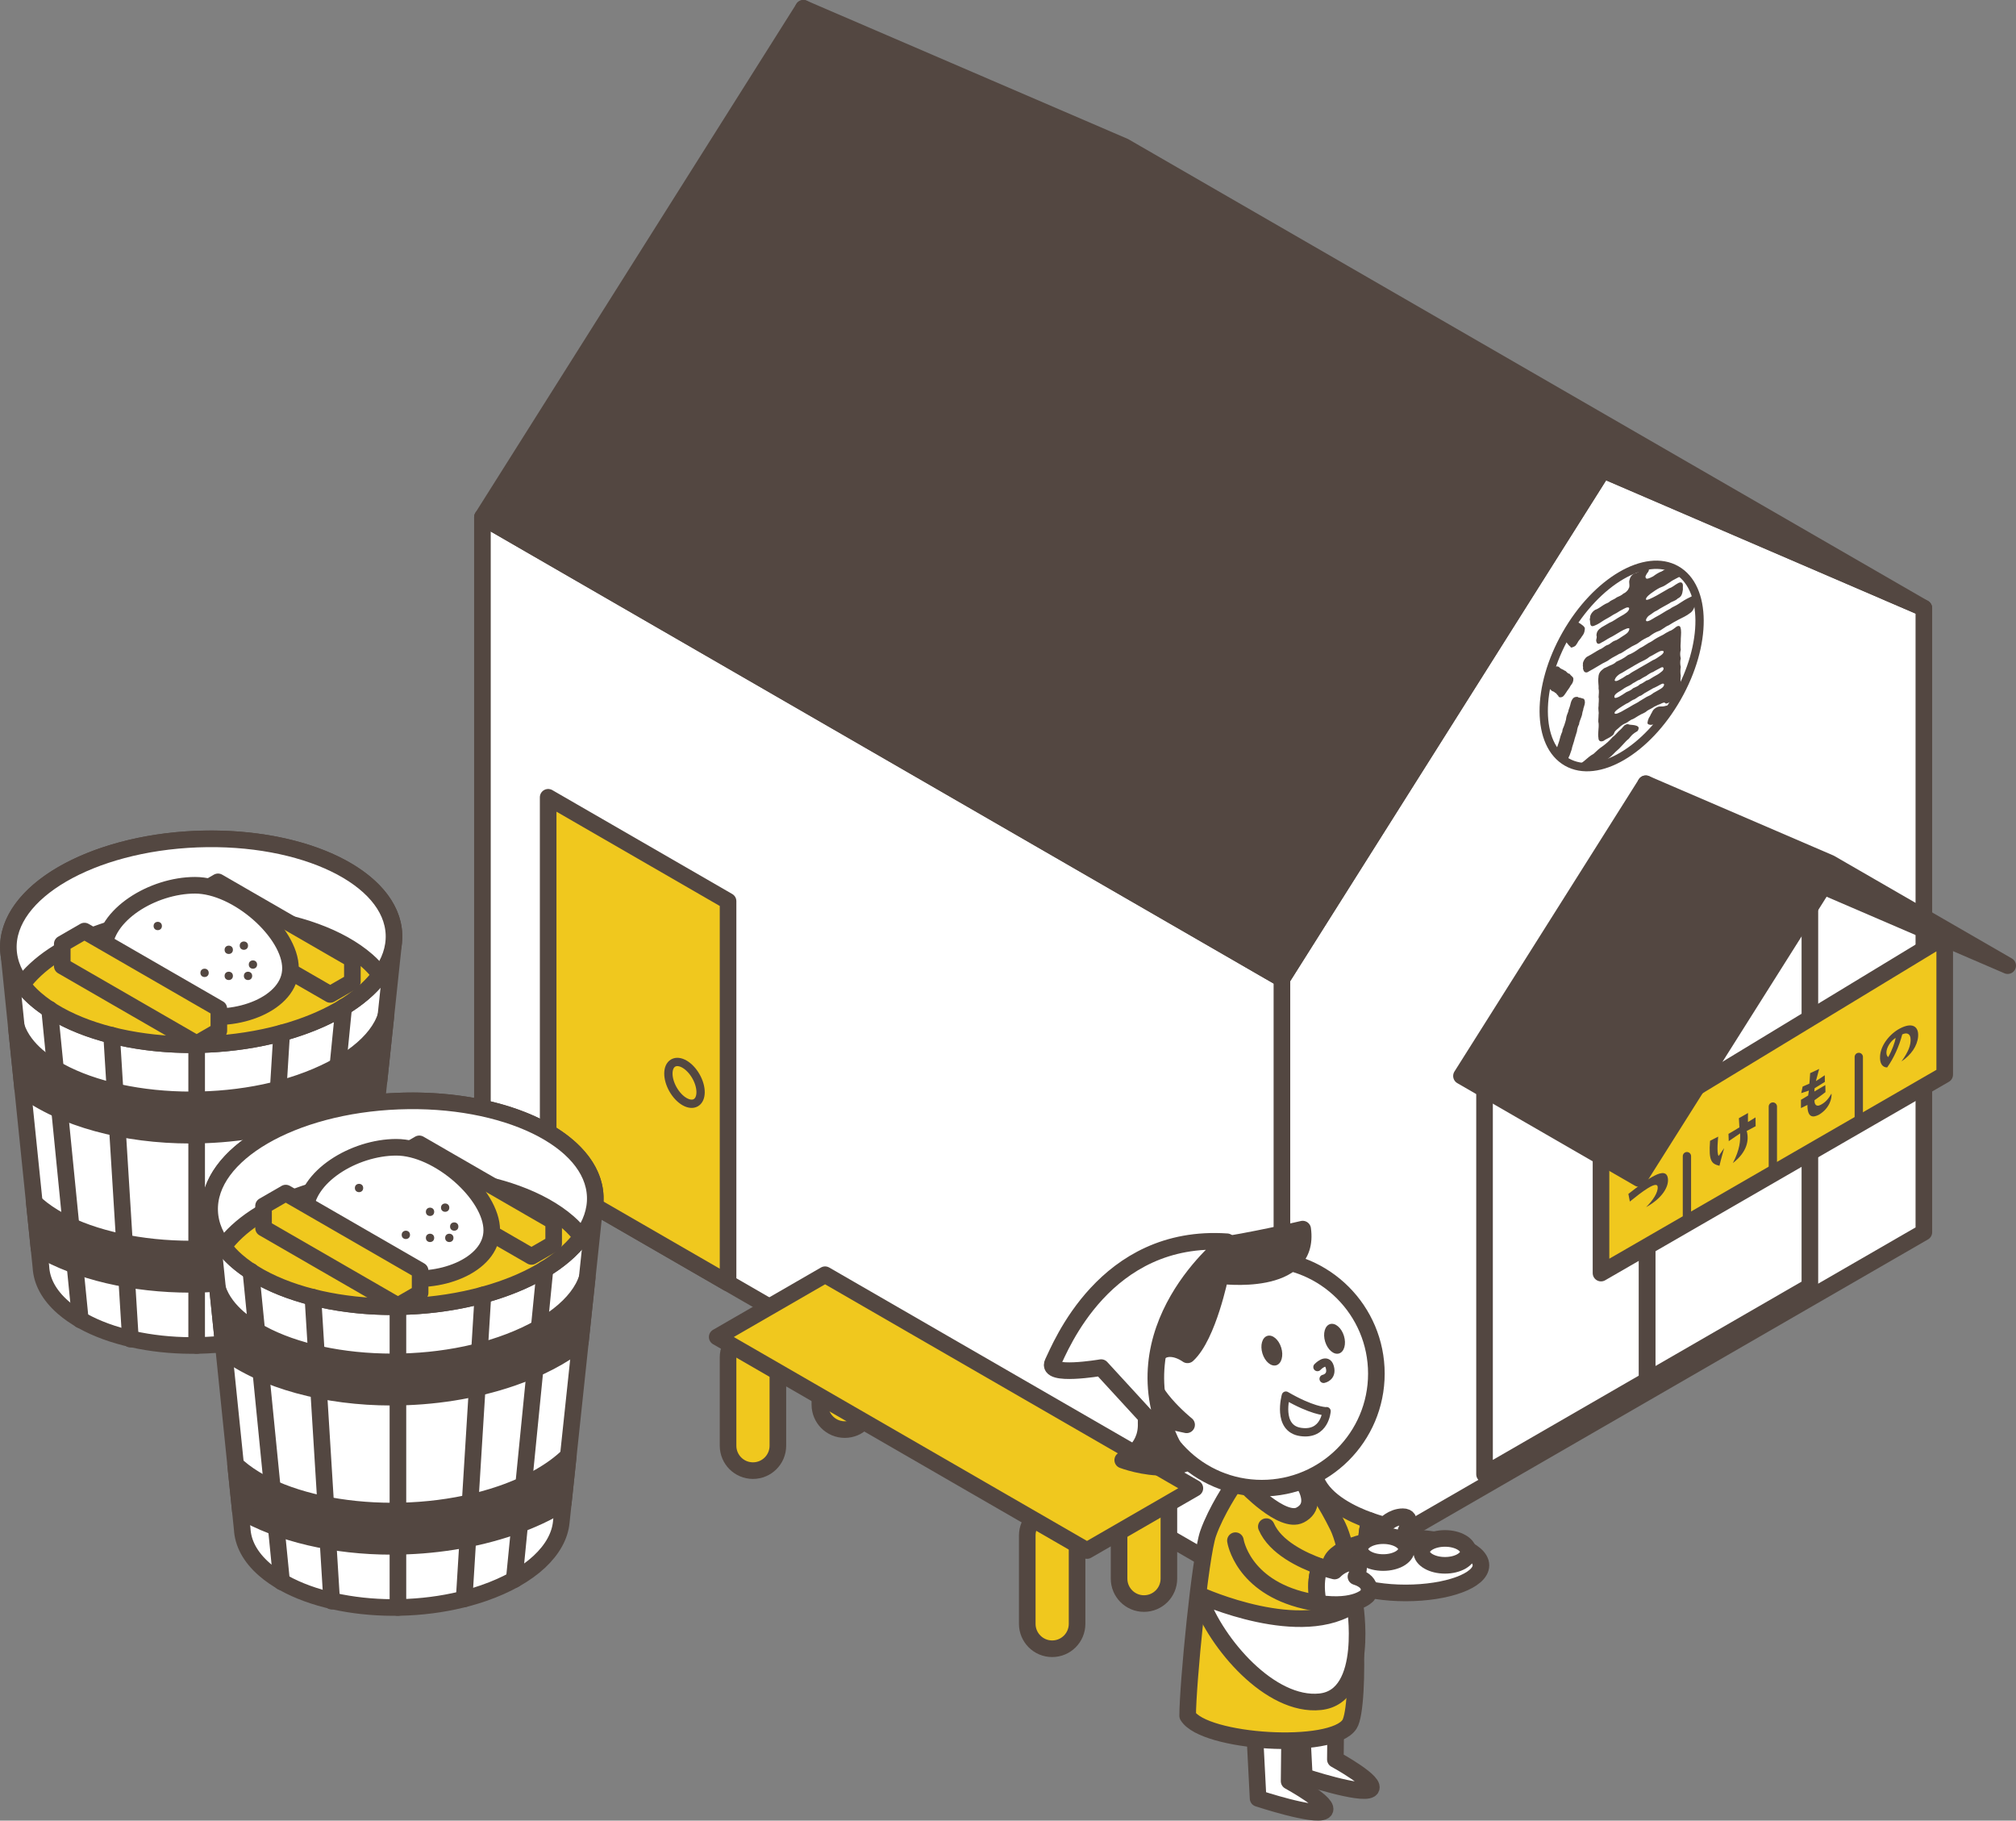 <?xml version="1.0" encoding="UTF-8"?><svg id="_レイヤー_2" xmlns="http://www.w3.org/2000/svg" width="242.812" height="219.261" viewBox="0 0 242.812 219.261"><rect x="0" y="0" width="242.812" height="219.261" fill="#808080" stroke="none"/><defs><style>.cls-1{stroke-miterlimit:10;}.cls-1,.cls-2,.cls-3,.cls-4,.cls-5,.cls-6,.cls-7{stroke:#534741;}.cls-1,.cls-3,.cls-6{fill:none;}.cls-8,.cls-2{fill:#534741;}.cls-2,.cls-3,.cls-4,.cls-5,.cls-6,.cls-7{stroke-linecap:round;stroke-linejoin:round;}.cls-2,.cls-3,.cls-4,.cls-7{stroke-width:2px;}.cls-4,.cls-5{fill:#f0c81e;}.cls-7{fill:#fff;}</style></defs><g id="_地図上建物"><path class="cls-7" d="m47.421,113.455l.004-.036-.003 0c.232-2.366-.793-4.758-3.227-6.875-6.555-5.698-20.807-7.239-31.833-3.443-7.491,2.58-11.554,6.959-11.341,11.29h-.004l.004.037c.006.114.023.228.035.342l3.869,37.795h.002c.079,1.697.942,3.385,2.687,4.902,5.429,4.719,17.233,5.996,26.365,2.851,5.74-1.976,9.053-5.23,9.378-8.545l4.058-38.256.007-.064Z"/><ellipse class="cls-7" cx="24.23" cy="113.42" rx="23.238" ry="12.375" transform="translate(-4.322 1.01) rotate(-2.193)"/><path class="cls-4" d="m44.194,115.678c-6.555-5.698-20.807-7.239-31.833-3.443-4.586,1.579-7.869,3.836-9.694,6.34.448.587.96,1.164,1.598,1.718,6.555,5.698,20.807,7.239,31.833,3.443,4.586-1.579,7.869-3.837,9.694-6.34-.448-.587-.96-1.164-1.598-1.719Z"/><polygon class="cls-4" points="42.442 115.545 26.257 106.204 23.584 107.747 23.584 110.42 39.77 119.761 42.442 118.218 42.442 115.545 42.442 115.545 42.442 115.545"/><path class="cls-7" d="m34.987,116.612c0,4.294-6.552,6.701-11.498,5.554-6.56-1.522-10.963-3.392-10.963-7.686s5.885-7.864,10.963-7.864,11.498,5.703,11.498,9.997Z"/><polygon class="cls-4" points="26.357 121.473 10.172 112.132 7.499 113.675 7.499 116.348 23.685 125.689 26.358 124.145 26.358 121.473 26.358 121.472 26.357 121.473"/><circle class="cls-8" cx="29.373" cy="113.887" r=".501"/><circle class="cls-8" cx="24.639" cy="117.164" r=".501"/><circle class="cls-8" cx="19.001" cy="111.52" r=".501"/><circle class="cls-8" cx="27.552" cy="114.388" r=".501"/><circle class="cls-8" cx="30.465" cy="116.163" r=".501"/><circle class="cls-8" cx="29.873" cy="117.528" r=".501"/><circle class="cls-8" cx="27.552" cy="117.528" r=".501"/><line class="cls-3" x1="41.399" y1="121.276" x2="37.692" y2="158.687"/><line class="cls-3" x1="33.926" y1="124.402" x2="31.662" y2="161.006"/><line class="cls-3" x1="23.685" y1="125.689" x2="23.685" y2="162.044"/><line class="cls-3" x1="5.971" y1="121.545" x2="9.677" y2="158.956"/><line class="cls-3" x1="13.444" y1="124.671" x2="15.708" y2="161.275"/><path class="cls-2" d="m37.473,134.368c3.266-1.125,6.028-2.581,8.184-4.277l.822-7.752c-.981,3.163-4.792,6.143-10.371,8.065-10.84,3.729-25.338,2.246-31.655-3.246-.985-.857-2.035-2.068-2.492-3.542l.766,7.482c4.852,3.641,12.338,5.615,20.2,5.615,4.906,0,9.945-.76,14.547-2.345Z"/><path class="cls-2" d="m4.452,145.121c-.107-.093-.214-.206-.322-.308l.569,5.553c4.788,2.805,11.364,4.31,18.227,4.31,4.906,0,9.945-.76,14.547-2.345,2.312-.796,4.357-1.766,6.128-2.862l.605-5.704c-1.846,1.803-4.629,3.408-8.098,4.603-10.84,3.729-25.338,2.246-31.655-3.246Z"/><polygon class="cls-7" points="231.714 148.399 154.397 193.038 154.397 117.875 193.055 56.594 231.714 73.236 231.714 148.399"/><polygon class="cls-7" points="198.394 166.241 178.801 177.553 178.801 126.246 198.394 114.934 198.394 166.241"/><polygon class="cls-7" points="217.987 154.929 198.394 166.241 198.394 114.934 217.987 103.622 217.987 154.929"/><polygon class="cls-7" points="58.105 62.28 58.105 137.444 154.397 193.038 154.397 117.875 58.105 62.28"/><polygon class="cls-2" points="96.763 1 58.105 62.28 154.397 117.875 193.055 56.594 96.763 1"/><polygon class="cls-2" points="135.421 17.641 96.763 1 193.055 56.594 231.714 73.236 135.421 17.641"/><polygon class="cls-4" points="234.226 112.796 192.829 137.919 192.829 153.321 234.226 129.42 234.226 112.796"/><line class="cls-5" x1="203.178" y1="147.345" x2="203.178" y2="139.24"/><line class="cls-5" x1="213.527" y1="141.37" x2="213.527" y2="133.265"/><line class="cls-5" x1="223.877" y1="135.395" x2="223.877" y2="127.29"/><path class="cls-8" d="m198.259,145.381c.839-.828,1.453-1.78,1.397-2.435-.064-.833-1.987.652-3.353,1.76l-.176-.92c2.219-1.729,4.598-3.548,4.766-1.794.087.907-.646,2.297-2.635,3.389Z"/><path class="cls-8" d="m205.963,137.391l.982-.504s-.224,2.004.056,2.33l.662-.949s-.415,1.428-.566,2.131c-.926-.24-1.325-.504-1.134-3.008Zm4.574-3.352s-.024.852-.009,1.09l.91-.557.016,1.06-1.077.574c.312,1.081.056,2.537-1.668,3.867.869-1.675.91-2.728.878-3.579,0,0-.822.562-1.373.936l-.031-.875s.741-.42,1.316-.783l-.064-1.104,1.103-.628Z"/><path class="cls-8" d="m217.778,131.934l.088-.594s-.447.162-.918.307l.168-.791s.431-.186.806-.346c0,0,.071-.607.097-1.269,0,0,.925-.431,1.085-.507l-.391,1.463s.726-.451,1.068-.705l.009.801s-.942.6-1.229.758l-.04.406s.759-.445,1.325-.781l.017.853s-1.214.925-1.318.969c-.031.481.2.858.759.552.574-.309.91-.701,1.285-1.349.063.506-.184,1.741-1.492,2.537-.647.341-1.421.485-1.405-1.169l-.782.381v-.998s.551-.311.87-.518Z"/><path class="cls-8" d="m230.119,125.223c.008-.746-.454-.91-1.006-.648-.367,1.394-.997,2.826-1.819,3.979-.551,0-.918-.459-.854-1.381.08-1.314,1.174-2.665,2.379-3.305,1.509-.799,2.299-.25,2.203.971-.096,1.125-.831,2.195-2.004,2.992.862-1.208,1.094-1.916,1.102-2.607Zm-1.796-.224c-.383.204-.981.854-1.102,1.562-.056.375.032.619.2.754.47-.838.813-1.811.901-2.315Z"/><polygon class="cls-2" points="219.612 106.739 198.223 94.39 176.023 129.58 197.412 141.93 219.612 106.739"/><polygon class="cls-2" points="219.612 106.739 241.812 116.295 220.423 103.946 198.223 94.39 219.612 106.739"/><ellipse class="cls-1" cx="195.314" cy="80.202" rx="13.32" ry="7.69" transform="translate(28.983 210.257) rotate(-60.346)"/><path class="cls-8" d="m188.226,77.156c.079.037.161.075.213.08.314.068.373.422.705.642.021.215.314.046.432 0.0.235-.112.216-.169.411-.443.118-.295.334-.42.569-.829.118-.136.294-.399.314-.775.078-.25-.138-.445-.373-.606-.254-.217-.47-.253-.569-.377-.009-.074-.106-.108-.218-.149-.543.785-1.041,1.607-1.484,2.458Z"/><path class="cls-8" d="m194.732,71.939c-.273.226-.548.293-.804.464-.254.26-.51.248-.804.464-.411.26-.705.498-.999.577-.432.272-.648.716-.608.988-.098.125,0,.251,0,.478.019.537.196.594.608.402.294-.101.764-.419.999-.577.353-.227.589-.318.804-.464.235-.16.53-.33.804-.464.256-.171.472-.296.843-.487.392-.227.648-.215.648-.032-.04.365-.491.647-1.04.942-.451.238-.862.59-1.293.746l-1.001.578c-.43.295-.608.556-.608,1.012.079.045,0,.388-.038.547.059.513.313.503.646.266.275-.114.726-.443,1.001-.578.353-.159.96-.554,1.293-.746.411-.238,1.099-.566,1.059-.294-.059.446-.529.671-.765.83-.391.25-.724.51-.98.566-.372.124-.588.454-.921.532-.313.112-.529.398-.902.521-.51.272-.921.578-1.49.86-.275.136-.608.717-.529.967-.059.194.059.263,0,.478.078.367.235.526.529.448.569-.328,1.078-.6,1.49-.86.451-.307.843-.396,1.177-.679.313-.227.843-.465,1.177-.679.313-.066.745-.454,1.196-.691.45-.328.804-.374,1.195-.69.451-.353.864-.545,1.177-.679.47-.364.824-.568,1.196-.69.314-.091.804-.556,1.177-.679.334-.217.842-.51,1.196-.691.51-.272.921-.417,1.469-.848.314-.25.491-.693.53-1.06.019-.216-.059-.239,0-.478-.079-.296-.157-.615-.53-.355-.588.271-.96.51-1.469.848-.373.262-.745.362-1.001.578-.334.17-.608.329-.98.566-.392.25-.804.442-1.059.612-.43.273-.882.487-.882.19.078-.318.294-.511.51-.636s.47-.384.804-.509c.51-.34.98-.566,1.509-.871.314-.25.686-.259,1.001-.578.432-.205.549-.478.627-1.092,0-.161-.019-.218,0-.434.019-.399-.235-.548-.627-.299-.334.17-.647.488-1.001.578l-1.509.871c-.627.34-1.314.69-1.314.463-.019-.24.491-.649.862-.886.294-.216.745-.498,1.02-.589.235-.067.569-.284.98-.566.314-.228.569-.352.961-.555.19-.095.422-.211.647-.344-.479-.437-1.031-.759-1.645-.96-.331.265-.579.302-.943.555-.314.089-.745.384-1.02.589-.491.259-.804.372-.882.19-.079-.183-.04-.206.137-.535.059-.102.254-.238.235-.501,0-.273-.196-.205-.431-.093-.197.091-.472.159-.627.272-.295.217-.549.295-.746.34-.313.203-.489.464-.567.919-.021.172.117.662-.079.89-.019.148-.372.512-.569.557-.333.283-.529.35-.843.487Z"/><path class="cls-8" d="m196.163,88.984c.157-.181.354-.432.432-.5.216-.193.373-.284.491-.352s.215-.1.273-.385c.04-.206-.137-.309-.294-.355-.333-.105-.47-.07-.783-.118-.119-.022-.236-.137-.51.021-.178.034-.413.443-.608.58-.333.261-.529.601-.961.919-.392.455-.745.75-1.137,1.044-.43.295-.726.556-1.137.954-.392.203-.724.509-1.137.861-.214.182-.559.369-.783.611.803.178,1.696.159,2.652-.066.171-.143.342-.284.503-.434.334-.261.862-.612,1.236-1.033.215-.238.411-.374.627-.589.254-.261.353-.386.607-.648.098-.101.256-.307.529-.511Z"/><path class="cls-8" d="m188.767,91.793c.066-.243.123-.566.28-.821.137-.443.254-.625.313-1.001.098-.376.216-.603.294-.991l.275-.888c.039-.319.117-.615.256-.853.019-.285.137-.489.273-.887.157-.388.059-.422.236-.89-.02-.169.196-.523.196-.911-.019-.353-.157-.434-.334-.445-.254-.127-.411-.036-.548-.186-.157 0-.334.01-.472.113-.275.249-.333.556-.392.796-.097.422-.235.616-.254.854-.176.444-.216.559-.256.809.02.125-.176.649-.215.807-.138.399-.235.478-.256.809-.157.342-.313.865-.372,1.149-.117.341-.294.899-.392,1.161-.009.039-.029.093-.046.141.401.516.872.934,1.412,1.234Z"/><path class="cls-8" d="m202.436,81.373c-.059-.263-.059-.742,0-1.049-.078-.275-.097-.72,0-1.025-.097-.378-.097-.72,0-1.049-.038-.297-.038-.639,0-1.027-.019-.353.079-.98.021-1.379-.04-.296-.098-.604-.51-.39-.294.216-.588.477-.843.533-.372.192-.608.329-.823.475-.491.237-.862.43-1.393.804-.51.226-.862.566-1.392.803-.491.352-.862.612-1.412.815-.569.443-.999.623-1.391.803-.294.284-.549.363-.843.487-.176.079-.491.261-.627.294-.432.318-.686.557-.705,1.114-.079.502.059.991.019,1.356.059.217.04.638,0,1.027.078.251-.019.809,0,1.049-.078.455.059.764,0,1.025,0,.434-.078.843,0,1.049.059.581-.118,1.23-.019,1.766,0,.412.273.527.646.356.176-.146.353-.204.647-.373.235-.136.51-.294.589-.521.078-.25.195-.342.548-.636.314-.318.627-.499.843-.578.313-.136.569-.42.843-.487.235-.091.588-.363.862-.498.216-.149.607-.237.882-.509.197-.138.569-.284.883-.51.157-.046.353-.204.666-.294.373-.169.53-.26.627-.135.098.148.373-.01.627-.133.216-.102.392-.204.648-.398.061-.03.099-.069.15-.103.165-.288.32-.582.472-.877.001-.037.008-.075.006-.112.019-.536-.117-1.003-.021-1.674Zm-7.919.422c.097-.283.391-.499.569-.624.45-.213.804-.486,1.196-.69.431-.249.882-.531,1.215-.701.529-.283.726-.305,1.196-.691.451-.214.726-.419,1.196-.644.569-.216.665.116.157.478-.354.25-.707.5-.961.579-.51.317-1.078.623-1.548.894-.216.125-.51.317-.805.465-.332.168-.607.463-.783.452-.354.249-.608.396-1.04.623-.313.158-.529.077-.391-.14Zm-.079,2.053c.02-.148.216-.353.589-.569.215-.1.489-.351.862-.542.215-.102.529-.237.804-.464.216-.08.529-.352.804-.419.216-.147.588-.362.804-.464.195-.157.588-.408.804-.464.216-.147.705-.383.942-.52.353-.204.45.219.097.467-.411.352-.588.407-.98.634-.334.193-.569.398-.862.453-.314.226-.588.384-.804.464-.197.228-.51.317-.804.464-.294.284-.608.373-.804.464-.295.215-.667.43-.902.565-.353.159-.588.227-.549-.069Zm5.646-.935c-.235.136-.646.395-.94.543-.294.238-.51.339-.804.464-.236.159-.53.306-.843.509-.235.182-.529.305-.804.464-.392.249-.648.374-.961.555-.646.395-1.255.678-1.274.416.019-.194.273-.363.588-.59.216-.147.548-.361.843-.531.274-.09.411-.262.804-.464.254-.056.569-.352.804-.464.254-.034.451-.307.804-.464l.804-.464c.176-.057.726-.351.942-.475.47-.271.529.173.038.502Z"/><path class="cls-8" d="m186.773,83.053c.137.263.334.149.51.367.157.024.275.298.392.366.059.239.313.229.51.138.137-.055.353-.385.45-.533.178-.308.333-.42.549-.842.157-.181.314-.409.314-.75.038-.273-.256-.355-.451-.652-.314-.024-.451-.423-.589-.367-.117-.137-.353-.16-.588-.344-.157-.251-.51-.208-.686-.06-.137.079-.294.399-.47.523-.022.081-.054.15-.091.213-.152.522-.275,1.044-.378,1.564.118.181.411.287.528.378Z"/><path class="cls-8" d="m201.005,84.958c-.235-.047-.548.156-.882.121-.216.01-.353-.025-.646.144-.295.17-.413.33-.53.603-.156.227-.156.363-.352.636-.118.273-.137.376-.157.525-.078.272.275.32.451.309.214-.078.467.068.912-.096.605-.732,1.163-1.52,1.678-2.34-.164.034-.317.067-.473.097Z"/><polygon class="cls-4" points="66.022 96.02 66.022 142.014 87.689 154.524 87.689 108.53 66.022 96.02"/><ellipse class="cls-1" cx="82.441" cy="130.413" rx="1.589" ry="2.752" transform="translate(-53.725 57.868) rotate(-29.654)"/><path class="cls-4" d="m126.726,198.564c-1.657,0-3-1.343-3-3v-10.647c0-1.657,1.343-3,3-3s3,1.343,3,3v10.647c0,1.657-1.343,3-3,3Z"/><path class="cls-4" d="m137.784,193.121c-1.657,0-3-1.343-3-3v-10.647c0-1.657,1.343-3,3-3s3,1.343,3,3v10.647c0,1.657-1.343,3-3,3Z"/><path class="cls-4" d="m90.689,177.112c-1.657,0-3-1.343-3-3v-10.647c0-1.657,1.343-3,3-3s3,1.343,3,3v10.647c0,1.657-1.343,3-3,3Z"/><path class="cls-4" d="m101.747,172.169c-1.657,0-3-1.343-3-3v-10.647c0-1.657,1.343-3,3-3s3,1.343,3,3v10.647c0,1.657-1.343,3-3,3Z"/><polygon class="cls-4" points="130.92 186.734 86.382 161.019 99.374 153.518 143.913 179.232 130.92 186.734"/><path class="cls-7" d="m151.076,207.833l.451,8.752s6.832,2.256,7.927,1.534-4.189-3.609-4.189-3.609l.075-7.218"/><path class="cls-7" d="m156.646,205.217l.451,8.752s6.832,2.256,7.927,1.534-4.189-3.609-4.189-3.609l.075-7.218"/><path class="cls-4" d="m154.828,180.025s.812,5.481,8.421,7.241c.586.135,1.118.229,1.622.302-.086-.277-.156-.576-.198-.91-.176-1.397-.019-2.555.315-3.527-2.074-.743-5.354-2.272-6.438-4.797"/><path class="cls-7" d="m170.731,186.611s.951-1.511-1.385-2.256c0,0,.912-1.692-.374-1.692s-2.203,1.016-2.203,1.016c0,0-.741-.178-1.78-.55-.334.973-.491,2.131-.315,3.527.042.334.112.633.198.91,4.502.653,5.859-.956,5.859-.956Z"/><path class="cls-4" d="m148.527,178.916s-2.029,2.977-3.011,5.752-2.471,18.316-2.471,21.97c1.959,3.246,17.429,4.261,19.498,1.015,1.346-2.112.966-19.015-1.43-23.865-2.842-5.752-5.481-7.85-5.481-7.85"/><path class="cls-7" d="m149.986,178.848s4.458,4.722,6.602,3.612c3.136-1.624-1.189-5.984-1.189-5.984l-5.413,2.372Z"/><path class="cls-2" d="m142.554,167.816s-4.636.184-4.511,3.561-2.819,4.462-2.819,4.462c0,0,10.274,3.929,10.901-4.911"/><circle class="cls-7" cx="151.981" cy="165.432" r="13.793"/><ellipse class="cls-8" cx="160.737" cy="161.232" rx="1.185" ry="1.85" transform="translate(-40.121 54.048) rotate(-17.002)"/><ellipse class="cls-8" cx="153.184" cy="162.651" rx="1.185" ry="1.85" transform="translate(-40.866 51.902) rotate(-17.002)"/><path class="cls-6" d="m159.567,169.95s-1.583-.062-4.694-1.874c0,0-1.12,3.962,1.79,4.38s3.113-2.506,3.113-2.506"/><path class="cls-2" d="m138.034,170.527l4.884,1.067s-5.378-4.316-4.403-7.049c1.342-3.762,4.511-1.379,4.511-1.379,2.485-2.287,3.949-9.546,3.949-9.546,0,0,10.899,1.475,9.923-5.594,0,0-6.415,1.495-10.667,2.075-5.534.755-11.63,5.868-11.337,11.523.293,5.655,3.14,8.904,3.14,8.904Z"/><path class="cls-6" d="m158.677,164.638s1.15-1.218,1.489,0-.744,1.421-.744,1.421"/><path class="cls-7" d="m147.783,149.548s-13.608,10.465-6.533,24.552l-8.625-9.394s-6.699,1.15-5.82-.609,6.226-15.564,20.977-14.549Z"/><path class="cls-7" d="m144.58,192.134s12.298,5.592,18.6.991c0,0,1.87,11.189-4.17,11.821s-12.536-7.038-14.431-12.361"/><ellipse class="cls-7" cx="169.3" cy="188.517" rx="9.069" ry="3.324"/><path class="cls-4" d="m148.798,185.547s.812,5.481,8.421,7.241c.586.135,1.118.229,1.622.302-.086-.277-.156-.576-.198-.91-.176-1.397-.019-2.555.315-3.527-2.074-.743-5.354-2.272-6.438-4.797"/><path class="cls-7" d="m164.7,192.134s.951-1.511-1.385-2.256c0,0,.912-1.692-.374-1.692s-2.203,1.016-2.203,1.016c0,0-.741-.178-1.78-.55-.334.973-.491,2.131-.315,3.527.042.334.112.633.198.91,4.502.653,5.859-.956,5.859-.956Z"/><ellipse class="cls-7" cx="174.038" cy="186.896" rx="2.808" ry="1.619"/><ellipse class="cls-7" cx="166.595" cy="186.563" rx="2.808" ry="1.619"/><path class="cls-7" d="m71.664,145.009l.004-.036-.003 0c.232-2.366-.793-4.758-3.227-6.875-6.555-5.698-20.807-7.239-31.833-3.443-7.491,2.58-11.554,6.959-11.341,11.29h-.004l.004.037c.006.114.023.228.035.342l3.869,37.795h.002c.079,1.697.942,3.385,2.687,4.902,5.429,4.719,17.233,5.996,26.365,2.851,5.74-1.976,9.053-5.23,9.378-8.545l4.058-38.256.007-.064Z"/><ellipse class="cls-7" cx="48.472" cy="144.974" rx="23.238" ry="12.375" transform="translate(-5.512 1.961) rotate(-2.193)"/><path class="cls-4" d="m68.437,147.232c-6.555-5.698-20.807-7.239-31.833-3.443-4.586,1.579-7.869,3.836-9.694,6.34.448.587.96,1.164,1.598,1.718,6.555,5.698,20.807,7.239,31.833,3.443,4.586-1.579,7.869-3.837,9.694-6.34-.448-.587-.96-1.164-1.598-1.719Z"/><polygon class="cls-4" points="66.685 147.099 50.5 137.758 47.827 139.302 47.827 141.974 64.012 151.315 66.685 149.772 66.685 147.099 66.685 147.099 66.685 147.099"/><path class="cls-7" d="m59.229,148.166c0,4.294-6.552,6.701-11.498,5.554-6.56-1.522-10.963-3.392-10.963-7.686s5.885-7.864,10.963-7.864,11.498,5.703,11.498,9.997Z"/><polygon class="cls-4" points="50.6 153.027 34.415 143.686 31.742 145.229 31.742 147.902 47.927 157.243 50.6 155.699 50.6 153.027 50.6 153.027 50.6 153.027"/><circle class="cls-8" cx="53.615" cy="145.441" r=".501"/><circle class="cls-8" cx="48.882" cy="148.718" r=".501"/><circle class="cls-8" cx="43.243" cy="143.074" r=".501"/><circle class="cls-8" cx="51.795" cy="145.942" r=".501"/><circle class="cls-8" cx="54.708" cy="147.717" r=".501"/><circle class="cls-8" cx="54.116" cy="149.082" r=".501"/><circle class="cls-8" cx="51.795" cy="149.082" r=".501"/><line class="cls-3" x1="65.641" y1="152.83" x2="61.935" y2="190.241"/><line class="cls-3" x1="58.168" y1="155.956" x2="55.904" y2="192.56"/><line class="cls-3" x1="47.927" y1="157.243" x2="47.927" y2="193.598"/><line class="cls-3" x1="30.214" y1="153.099" x2="33.92" y2="190.51"/><line class="cls-3" x1="37.686" y1="156.225" x2="39.95" y2="192.829"/><path class="cls-2" d="m61.715,165.922c3.266-1.125,6.028-2.581,8.184-4.277l.822-7.752c-.981,3.163-4.792,6.143-10.371,8.065-10.84,3.729-25.338,2.246-31.655-3.246-.985-.857-2.035-2.068-2.492-3.542l.766,7.482c4.852,3.641,12.338,5.615,20.2,5.615,4.906,0,9.945-.76,14.547-2.345Z"/><path class="cls-2" d="m28.695,176.676c-.107-.093-.214-.206-.322-.308l.569,5.553c4.788,2.805,11.364,4.31,18.227,4.31,4.906,0,9.945-.76,14.547-2.345,2.312-.796,4.357-1.766,6.128-2.862l.605-5.704c-1.846,1.803-4.629,3.408-8.098,4.603-10.84,3.729-25.338,2.246-31.655-3.246Z"/></g></svg>